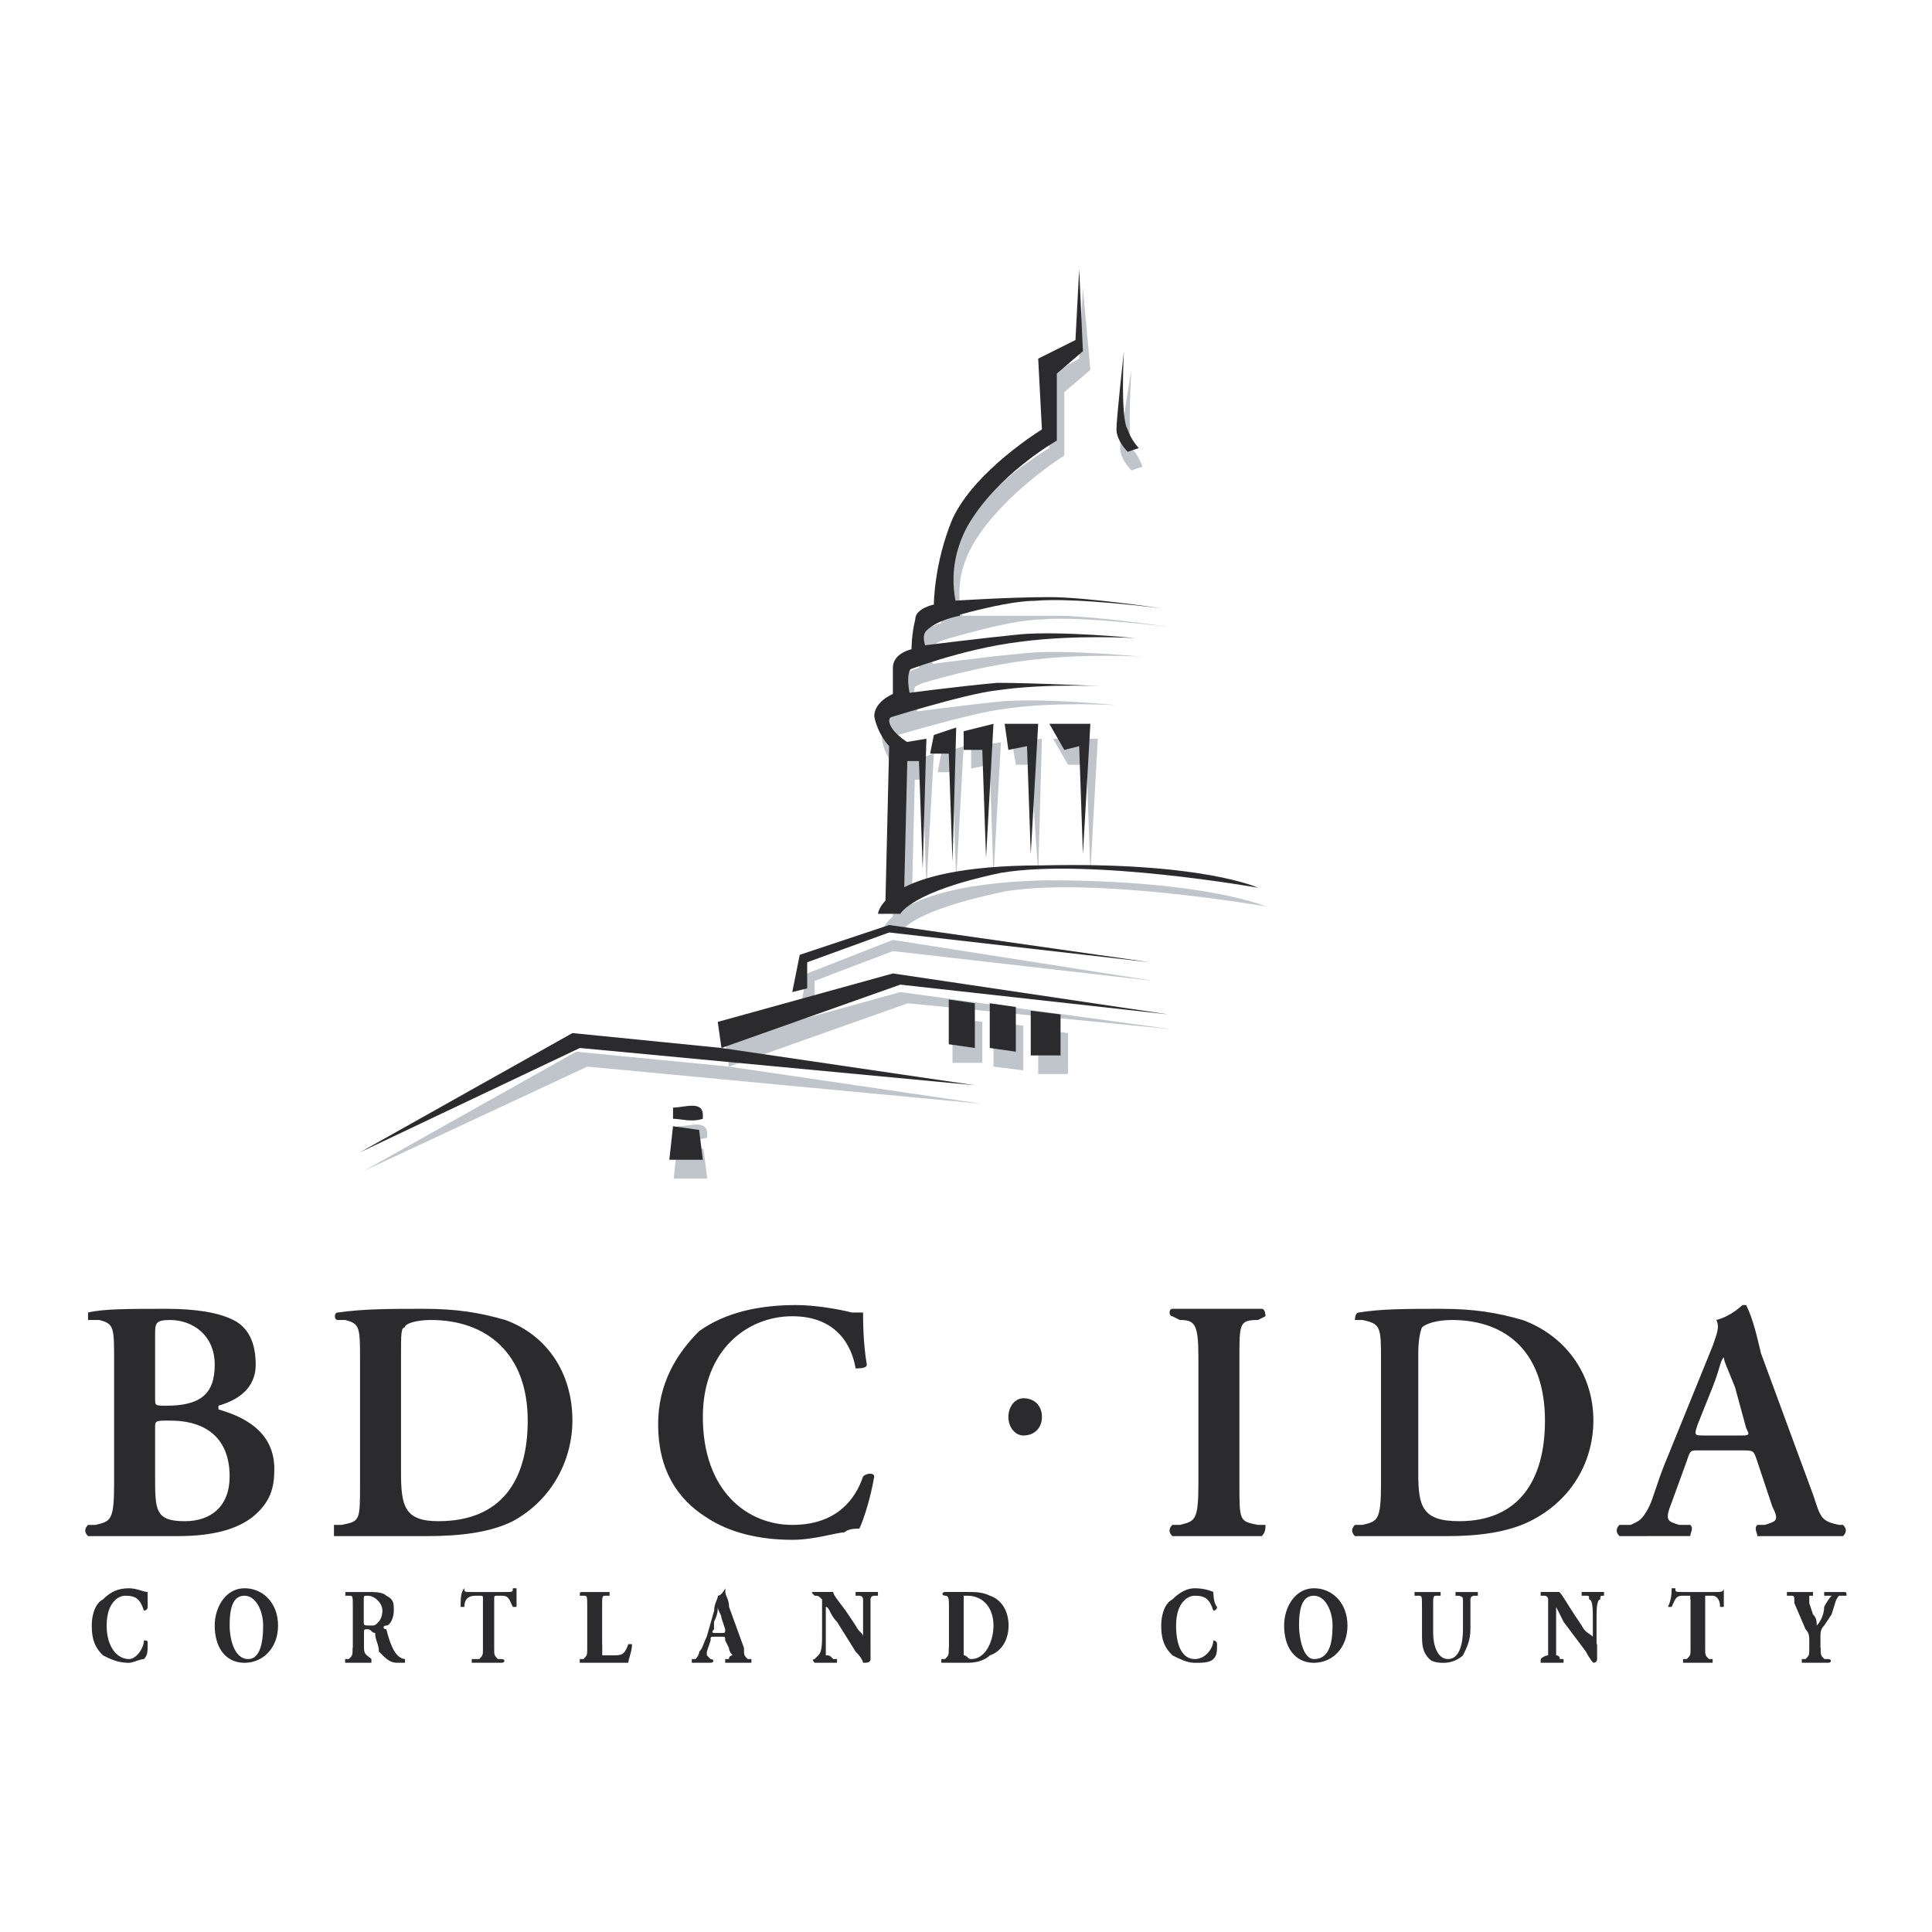 <svg xmlns="http://www.w3.org/2000/svg" width="2500" height="2500" viewBox="0 0 192.756 192.756"><g fill-rule="evenodd" clip-rule="evenodd"><path fill="#fff" fill-opacity="0" d="M0 0h192.756v192.756H0V0z"/><path d="M70.558 113.125v.373c-1.115.371-2.23 0-2.974 0v-1.115c1.115 0 2.974-.744 2.974.742zM70.558 117.586h-3.346l.371-3.346 2.603.373.372 2.973z" fill="#bfc5ca"/><path d="M70.123 111.248v.371c-1.115.373-2.23 0-2.974 0v-1.115c1.115 0 2.974-.742 2.974.744zM70.123 115.709h-3.346l.371-3.346 2.603.373.372 2.973zM15.475 142.477c0-.744 0-.744 1.487-.744 3.718 0 5.948 1.859 5.948 5.576 0 2.975-1.859 4.461-4.461 4.461-2.974 0-2.974-1.115-2.974-4.461v-4.832zm-4.09 5.576c0 3.717-.372 3.717-1.859 4.088h-.743c-.372.373-.372.744 0 1.117h8.922c3.717 0 5.948-.744 7.435-1.859 1.859-1.488 2.23-2.975 2.23-4.834 0-3.717-2.974-5.203-5.576-5.947v-.371c2.602-.744 3.717-2.23 3.717-4.09 0-2.23-.744-3.717-2.23-4.461s-3.717-1.115-6.691-1.115c-3.718 0-6.32 0-7.807.371v.744h1.115c1.487.371 1.487.744 1.487 4.09v12.267zm4.09-14.871c0-1.115 0-1.486 1.487-1.486 2.23 0 4.461 1.486 4.461 4.461s-1.487 4.09-4.833 4.09c-1.115 0-1.115 0-1.115-.744v-6.321zM40.01 135.041c0-1.859 0-2.602.372-2.602 0-.373 1.115-.744 2.602-.744 5.576 0 9.666 3.346 9.666 10.037 0 5.947-2.602 10.037-8.922 10.037-3.346 0-3.718-1.486-3.718-4.832v-11.896zm-4.089 13.012c0 3.717 0 3.717-1.859 4.088h-.743v1.117h9.294c3.346 0 6.32-.373 8.55-1.488 4.089-2.23 5.948-6.32 5.948-10.037 0-4.832-2.603-8.551-6.692-10.037-2.602-.744-4.833-1.115-8.179-1.115s-5.948 0-8.55.371c-.372 0-.372.744 0 .744h.744c1.487.371 1.487.744 1.487 4.09v12.267zM86.48 136.156c0 .371-.744.371-1.115.371-.372-2.23-1.859-5.205-6.32-5.205s-8.922 3.348-8.922 10.039c0 7.434 4.461 10.779 8.922 10.779s6.32-2.602 7.063-4.832c.372-.371 1.115-.371 1.115 0-.372 2.23-1.115 4.461-1.487 5.205-.372 0-1.115 0-1.487.371-.744 0-2.974.744-5.205.744-3.346 0-6.32-.744-8.55-2.23-2.974-1.859-4.833-4.834-4.833-9.295 0-4.088 1.859-7.062 4.089-9.293 2.602-1.859 5.948-2.604 9.666-2.604 1.859 0 4.089.373 5.576.744h1.116c0 .745 0 2.976.372 5.206zM103.953 141.361c0 1.115-.744 1.857-1.859 1.857-.744 0-1.486-.742-1.486-1.857s.742-1.859 1.486-1.859c1.115 0 1.859.744 1.859 1.859zM123.656 148.053c0 3.717 0 3.717 1.857 4.088h.744c0 .373 0 .744-.371 1.117h-8.922c-.373-.373-.373-.744 0-1.117h.742c1.488-.371 1.859-.371 1.859-4.088v-12.641c0-3.346-.371-3.717-1.859-3.717l-.742-.373c-.373 0-.373-.742 0-.742h8.922c.371 0 .371.742.371.742l-.744.373c-1.857 0-1.857.371-1.857 3.717v12.641zM141.5 135.041c0-1.859.371-2.602.371-2.602.373-.373 1.488-.744 2.975-.744 5.576 0 9.295 3.346 9.295 10.037 0 5.947-2.604 10.037-8.551 10.037-3.719 0-4.09-1.486-4.09-4.832v-11.896zm-3.717 13.012c0 3.717-.373 3.717-1.859 4.088h-.744c-.371.373-.371.744 0 1.117h9.295c2.973 0 5.947-.373 8.178-1.488 4.461-2.23 6.32-6.32 6.32-10.037 0-4.832-2.975-8.551-7.062-10.037-2.604-.744-4.834-1.115-8.18-1.115s-5.947 0-8.178.371c-.373 0-.373.744-.373.744h.744c1.859.371 1.859.744 1.859 4.09v12.267zM170.125 143.219c-1.115 0-1.115 0-.742-1.115l1.486-3.717c.744-1.859.744-2.602 1.115-2.975 0 .373.371 1.115 1.115 2.975l1.115 4.09c.371.742.371.742-.744.742h-3.345zm3.719 1.488c1.115 0 1.115 0 1.486 1.115l1.486 4.461c.744 1.486.373 1.486-.742 1.857h-.744c-.371.373 0 .744 0 1.117h8.551c.371-.373.371-.744 0-1.117h-.373c-1.857-.371-1.857-.742-2.602-2.973l-5.205-14.127c-.371-1.488-.742-3.346-1.486-4.834h-.371s-1.115 1.115-2.604 1.488c.373.744 0 1.486-.371 2.602l-4.834 11.896c-.742 1.859-1.115 3.346-1.486 4.09-.744 1.486-1.115 1.486-1.859 1.857h-1.115c-.371.373-.371.744 0 1.117H168.64c0-.373.371-.744 0-1.117h-1.115c-1.115-.371-1.488-.371-.744-2.23l1.488-4.088c.371-1.115.371-1.115 1.115-1.115h4.46v.001zM14.731 158.834v1.486c0 .371-.372.371-.372.371-.372-1.115-.744-1.486-1.859-1.486-.744 0-1.859.744-1.859 2.975s1.115 3.346 2.23 3.346c.744 0 1.487-1.115 1.487-1.859.372 0 .372 0 .372.371 0 .744 0 1.115-.372 1.488-.354 0-1.049.34-1.436.371h-.105c-.018 0-.035.002-.053 0h-.052c-1.03-.031-1.736-.389-2.444-.744-.744-.742-1.115-1.486-1.115-2.973 0-1.115.372-2.23 1.115-2.604.743-.742 1.487-1.115 2.602-1.115.746 0 1.489.373 1.861.373zM26.255 162.18c0 1.857-.372 3.346-1.487 3.346-1.487 0-1.858-2.23-1.858-3.346 0-1.859.372-2.975 1.487-2.975s1.858 1.486 1.858 2.975zm-1.859-3.719c-1.859 0-2.974 1.859-2.974 3.719 0 2.195 1.079 3.672 2.887 3.717.027.002.058 0 .087 0s.056.002.083 0c1.819-.045 3.262-1.521 3.262-3.717.001-2.231-1.486-3.719-3.345-3.719zM36.293 159.576c0-.371 0-.371.372-.371.744 0 1.487.744 1.487 1.486 0 .744-.372 1.115-.372 1.115-.372.373-.372.373-.744.373-.743 0-.743 0-.743-.373v-2.23zm-1.115 4.834c0 .742 0 .742-.372 1.115h-.372v.371H37.057v-.371c-.372-.373-.743-.373-.743-1.115v-1.488c0-.371 0-.371.372-.371s.372.371.744.371c0 .744.372 1.115.372 1.859.708.709 1.077 1.084 1.753 1.115H40.405v-.371s-.372 0-.744-.373c-.372-.371-.744-1.115-1.115-2.602-.372 0-.372-.371 0-.371s.743-.744.743-1.488c0-.742 0-1.115-.743-1.486-.372-.371-1.115-.371-1.859-.371h-2.23v.371h.372c.372 0 .372 0 .372 1.115v4.09h-.023zM48.189 159.576c0-.371 0-.371-.372-.371h-.372c-.744 0-1.116.371-1.116 1.115h-.372c0-.744 0-1.486.372-1.859 0 .373 0 .373.744.373h3.346c.744 0 .744 0 .744-.373h.372v1.859h-.372c-.372-.744-.372-1.115-1.115-1.115h-.372c-.372 0-.372 0-.372.371v4.834c0 .742 0 .742.372 1.115h.372c.372 0 .372.371 0 .371H47.067v-.371h.744c.372-.373.372-.373.372-1.115v-4.834h.006zM60.085 164.037v1.115H61.2c.743 0 1.115 0 1.487-1.115h.372c0 .744-.372 1.488-.372 1.859H57.844v-.371h.372c.372-.373.372-.373.372-1.115v-4.09c0-1.115 0-1.115-.372-1.115h-.372c0-.371 0-.371.372-.371H60.818v.371h-.372c-.372 0-.372 0-.372 1.115v3.717h.011zM71.238 162.922s-.372 0 0-.371v-.744c.372-.742.372-1.115.372-1.486 0 .371.372.744.372 1.115l.372 1.115c0 .371 0 .371-.372.371h-.744zm.743.373c.372 0 .372 0 .372.371l.372.744c0 .371.372.742.372.742s-.372 0-.372.373h-.372v.371H74.97v-.371h-.372c-.372-.373-.372-.373-.372-1.115l-1.487-4.09c0-.744-.372-1.115-.372-1.486v-.373s-.372.744-.743.744c0 .371-.372.744-.372 1.486l-.743 2.604c-.372.742-.372 1.115-.744 1.486 0 .371-.372.744-.372.744h-.372v.371H70.895c.372 0 .372-.371 0-.371l-.372-.373v-.371l.372-1.115c0-.371 0-.371.372-.371h.714zM86.852 164.037v1.488c0 .289-.231.357-.508.371H86.107c0-.012-.011-.383-.742-1.115l-1.859-2.975c-.744-.742-.744-1.486-1.115-1.486V165.151c.372 0 .372 0 .744.373h.372v.371H81.275s-.372-.371 0-.371l.372-.373c.372-.371.372-1.115.372-2.23v-2.602-.744c-.372-.371-.372-.371-.744-.371-.372-.371-.372-.371 0-.371h1.859c0 .371.743 1.115 1.487 2.23l.744 1.115c.372.742.744.742.744 1.115v-1.859-1.859c0-.371-.372-.371-.372-.371h-.372v-.371h2.23v.371h-.372s-.372 0-.372.371v4.462h.001zM96.146 159.949v-.744h.372c1.486 0 2.602 1.115 2.602 2.975 0 1.486-.742 3.346-2.23 3.346-.372 0-.372-.373-.744-.373v-5.204zm-1.487 4.461c0 .742 0 .742-.372 1.115h-.372v.371H96.583c.017 0 .035.002.053 0h.048c1.031-.031 1.728-.389 2.082-.744 1.115-.371 1.859-1.486 1.859-2.973 0-1.488-.744-2.604-1.859-2.975-.744-.371-1.486-.371-2.23-.371h-2.231c-.372 0-.372.371 0 .371s.372.371.372 1.115v4.091h-.018zM121.053 158.834s0 1.115.373 1.486c0 .371-.373.371-.373.371-.371-1.115-.742-1.486-1.857-1.486-.744 0-1.859.744-1.859 2.975s.744 3.346 1.859 3.346 1.857-1.115 1.857-1.859c0 0 .373 0 .373.371 0 .744 0 1.115-.373 1.488-.283.283-.787.355-1.342.371-.012 0-.023-.002-.035 0H119.503c-.012 0-.02-.002-.031 0H119.163c-.012 0-.023.002-.035 0h-.035c-.709-.031-1.418-.389-2.125-.744-.744-.742-1.115-1.486-1.115-2.973 0-1.115.371-2.23 1.115-2.604.742-.742 1.486-1.115 2.23-1.115 1.113 0 1.855.373 1.855.373zM132.949 162.18c0 1.857-.371 3.346-1.857 3.346-1.115 0-1.488-2.23-1.488-3.346 0-1.859.373-2.975 1.488-2.975s1.857 1.486 1.857 2.975zm-1.857-3.719c-1.859 0-2.975 1.859-2.975 3.719 0 2.195 1.078 3.672 2.887 3.717.027.002.059 0 .088 0s.055.002.082 0c1.82-.045 3.264-1.521 3.264-3.717 0-2.231-1.489-3.719-3.346-3.719zM141.871 160.32c0-1.115 0-1.115-.371-1.115h-.371v-.371h2.601v.371h-.371c-.373 0-.373 0-.373 1.115v2.602c0 1.115.373 2.604 1.488 2.604s1.486-1.488 1.486-2.975v-1.115-1.859c0-.371-.371-.371-.744-.371v-.371h2.23v.371h-.371s-.371 0-.371.371v2.974c0 1.115-.373 1.859-.744 2.602-.354.355-1.049.713-1.758.744H143.831c-.007 0-.014.002-.021 0-.008 0-.016.002-.023 0-.385-.018-.885-.088-1.17-.371-.744-.744-.744-1.488-.744-2.604v-2.602h-.002zM159.344 164.037v1.488c0 .301-.248.361-.34.371-.008.002-.014 0-.018 0H158.968s0 .002 0 0c-.033-.031-.385-.406-.74-1.115l-2.23-2.975-.742-1.486V165.151s.371 0 .371.373h.371v.371H153.714v-.371c.373-.373.744-.373.744-.373v-4.832-.744c0-.371-.371-.371-.371-.371h-.373v-.371h1.859c.371.371.744 1.115 1.486 2.23l.744 1.115c.371.742.744.742 1.115 1.115v-1.859c0-.744 0-1.859-.371-1.859 0-.371 0-.371-.373-.371h-.371v-.371h2.23v.371c-.371 0-.371 0-.371.371-.373 0-.373 1.115-.373 1.859v2.603h.055zM168.639 159.576v-.371h-.744c-.742 0-.742.371-1.115 1.115h-.371c.371-.744.371-1.486.371-1.859h.373c0 .373 0 .373.742.373h3.346c.373 0 .744 0 .744-.373v1.859h-.371c0-.744-.373-1.115-.744-1.115h-.744v5.205c0 .742 0 .742.373 1.115h.371v.371H167.921v-.371h.373c.371-.373.371-.373.371-1.115v-4.834h-.026zM181.65 164.41c0 .742 0 .742.371 1.115h.371c.373 0 .373.371 0 .371H179.768v-.371h.371c.373-.373.373-.373.373-1.115v-.744c0-.371 0-.744-.373-1.115l-1.115-2.602c0-.744 0-.744-.371-.744h-.371v-.371h2.601v.371h-.371v.744l.371 1.115c.371.371.371.742.371 1.115.373-.373.744-1.115.744-1.859.371-.744.744-1.115.744-1.115h-.744v-.371h1.859c.371 0 .371 0 .371.371h-.744c-.371.371-.371.744-.742 1.859l-.744 1.115c-.371.371-.371.742-.371 1.115v1.116h.023z" fill="#2b2b2d"/><path fill="#bfc5ca" d="M36.293 116.824l21.19-11.896 15.242 1.488 25.279 3.717-39.406-3.717-22.305 10.408z"/><path fill="#bfc5ca" d="M72.353 103.812l17.473-4.832 27.139 3.717-26.396-2.601-17.844 6.32-.372-2.604z"/><path fill="#bfc5ca" d="M79.789 100.84l.743-3.719 8.55-3.346 26.023 4.09-26.023-2.974-7.807 2.974v2.602l-1.486.373zM87.967 93.032s.744-4.833 16.357-5.205c15.986 0 21.934 2.602 21.934 2.602s-17.102-2.974-26.023-1.487c-8.921 1.859-10.037 3.717-10.037 3.717l-2.231.373z"/><path d="M90.941 91.173l.372-15.242s-2.231-1.115-1.859-2.23c.372-1.115 2.23-2.23 2.23-2.23s-.744-2.603-.372-2.974l2.23-1.115s-1.115-1.859-.372-2.974c.744-.744 3.346-1.487 3.346-1.487s-2.231-4.089.744-8.922c2.973-4.833 8.922-8.55 8.922-8.55v-6.32l2.602-2.23-.742-8.179-.373 7.063-3.346 1.858.371 7.063s-7.062 4.089-8.921 8.922c-1.859 4.461-1.859 8.55-1.859 8.55s-1.859.372-2.23 1.487v2.974s-1.859.372-1.859 1.859v2.602s-2.23.372-1.859 2.231c0 1.487 1.115 2.974 1.115 2.974v15.614l1.86-.744zM112.875 36.897s-.371 6.691 0 7.807c.744.744 1.115 1.858 1.115 1.858l-1.115.372s-1.115-1.115-1.115-2.23 1.115-7.807 1.115-7.807z" fill="#bfc5ca"/><path d="M95.774 61.433h9.666c3.717 0 11.152 1.115 11.152 1.115s-8.922-1.115-12.639-.744c-3.346 0-10.41 2.231-10.41 2.231l2.231-2.602zM92.8 66.266s5.577-.744 9.665-1.116c3.719-.372 11.525.372 11.525.372s-5.947-.372-11.525.372c-5.947.743-11.524 2.602-11.524 2.602l1.859-2.23zM90.569 71.098s5.576-.743 9.294-1.115c4.09-.372 11.525.372 11.525.372s-6.32-.372-11.154.372c-3.345.372-11.896 2.974-11.896 2.974l2.231-2.603zM98.004 106.043H95.03v-4.461l2.974.373v4.088zM102.094 106.787l-2.975-.371v-4.461l2.975.371v4.461zM106.555 107.158h-2.975v-4.461l2.975.373v4.088zM105.068 73.701l1.487 2.602h1.859l.371 10.781.744-13.383h-4.461zM100.979 74.072l.371 2.231h1.488l.742 10.781.373-13.383-2.974.371zM96.889 74.444v2.231l1.859-.372.371 11.153.744-13.384-2.974.372zM93.915 75.188l-.372 1.858h1.487l.372 10.782.744-13.384-2.231.744zM90.941 75.931l-.372 1.859h1.487l.372 10.781.743-13.383-2.23.743z" fill="#bfc5ca"/><path fill="#2b2b2d" d="M35.921 114.965l21.19-11.895 14.87 1.487 25.281 3.716-39.408-3.716-21.933 10.408z"/><path fill="#2b2b2d" d="M71.61 101.955l17.472-4.834 27.51 4.09-26.766-2.975-17.845 6.321-.371-2.602z"/><path fill="#2b2b2d" d="M79.045 98.98l.744-3.717 8.921-2.974 26.024 3.717-26.024-2.974-8.178 2.974v2.603l-1.487.371zM87.595 91.173s.372-4.833 16.358-4.833c15.984-.372 21.561 2.23 21.561 2.23s-16.729-2.974-25.65-1.487c-8.922 1.859-10.038 4.089-10.038 4.089h-2.231v.001z"/><path d="M90.197 89.314l.372-15.242s-1.859-1.115-1.859-2.23c.372-1.115 2.23-1.859 2.23-1.859s-.744-2.602 0-3.346c.372-.372 1.859-1.115 1.859-1.115s-1.115-1.859-.372-2.602c1.115-1.116 3.346-1.487 3.346-1.487s-1.859-4.089.744-8.922c2.975-5.204 8.922-8.55 8.922-8.55v-6.692l2.604-2.23-.373-8.179-.371 7.063-3.719 1.859.373 7.063s-6.691 4.089-8.923 8.922c-1.859 4.461-1.859 8.55-1.859 8.55s-1.858.372-1.858 1.487c-.372 1.487-.372 2.974-.372 2.974s-1.859.372-1.859 1.859v2.603s-1.858.743-1.858 2.23c.372 1.859 1.487 2.974 1.487 2.974l-.372 15.614 1.858-.744zM112.131 35.038s-.371 6.691.373 7.807c.371 1.115 1.115 1.859 1.115 1.859l-1.115.372s-1.115-1.116-1.115-2.231.742-7.807.742-7.807z" fill="#2b2b2d"/><path d="M95.03 59.946s5.577-.372 9.665-.372c3.719 0 11.154 1.116 11.154 1.116s-8.551-1.116-12.641-.744c-3.346 0-10.409 2.23-10.409 2.23l2.231-2.23zM92.056 64.407s5.948-.744 9.667-1.115c4.088-.372 11.523.372 11.523.372s-5.947-.372-11.523.372c-5.949.743-11.525 2.974-11.525 2.974l1.858-2.603zM89.826 69.24s5.577-.744 9.667-1.115c3.717 0 11.152.372 11.152.372s-5.949-.372-11.152.372c-3.347.372-11.525 2.974-11.525 2.974l1.858-2.603zM97.262 104.557l-2.603-.371v-4.463l2.603.373v4.461zM101.35 104.928l-2.602-.371v-4.461l2.602.371v4.461zM105.811 105.301h-2.973v-4.461l2.973.371v4.09zM104.695 72.214l1.489 2.602 1.486-.372.373 10.781.742-13.011h-4.09zM100.234 72.214l.373 2.602 1.858-.372.373 10.781.742-13.011h-3.346zM96.146 72.957v1.859h1.858l.373 10.781.742-13.383-2.973.743zM93.171 73.329l-.371 1.859h1.859l.371 10.781.372-13.384-2.231.744zM90.197 74.072l-.371 1.859h1.859l.371 10.781.372-13.011-2.231.371z" fill="#2b2b2d"/></g></svg>
